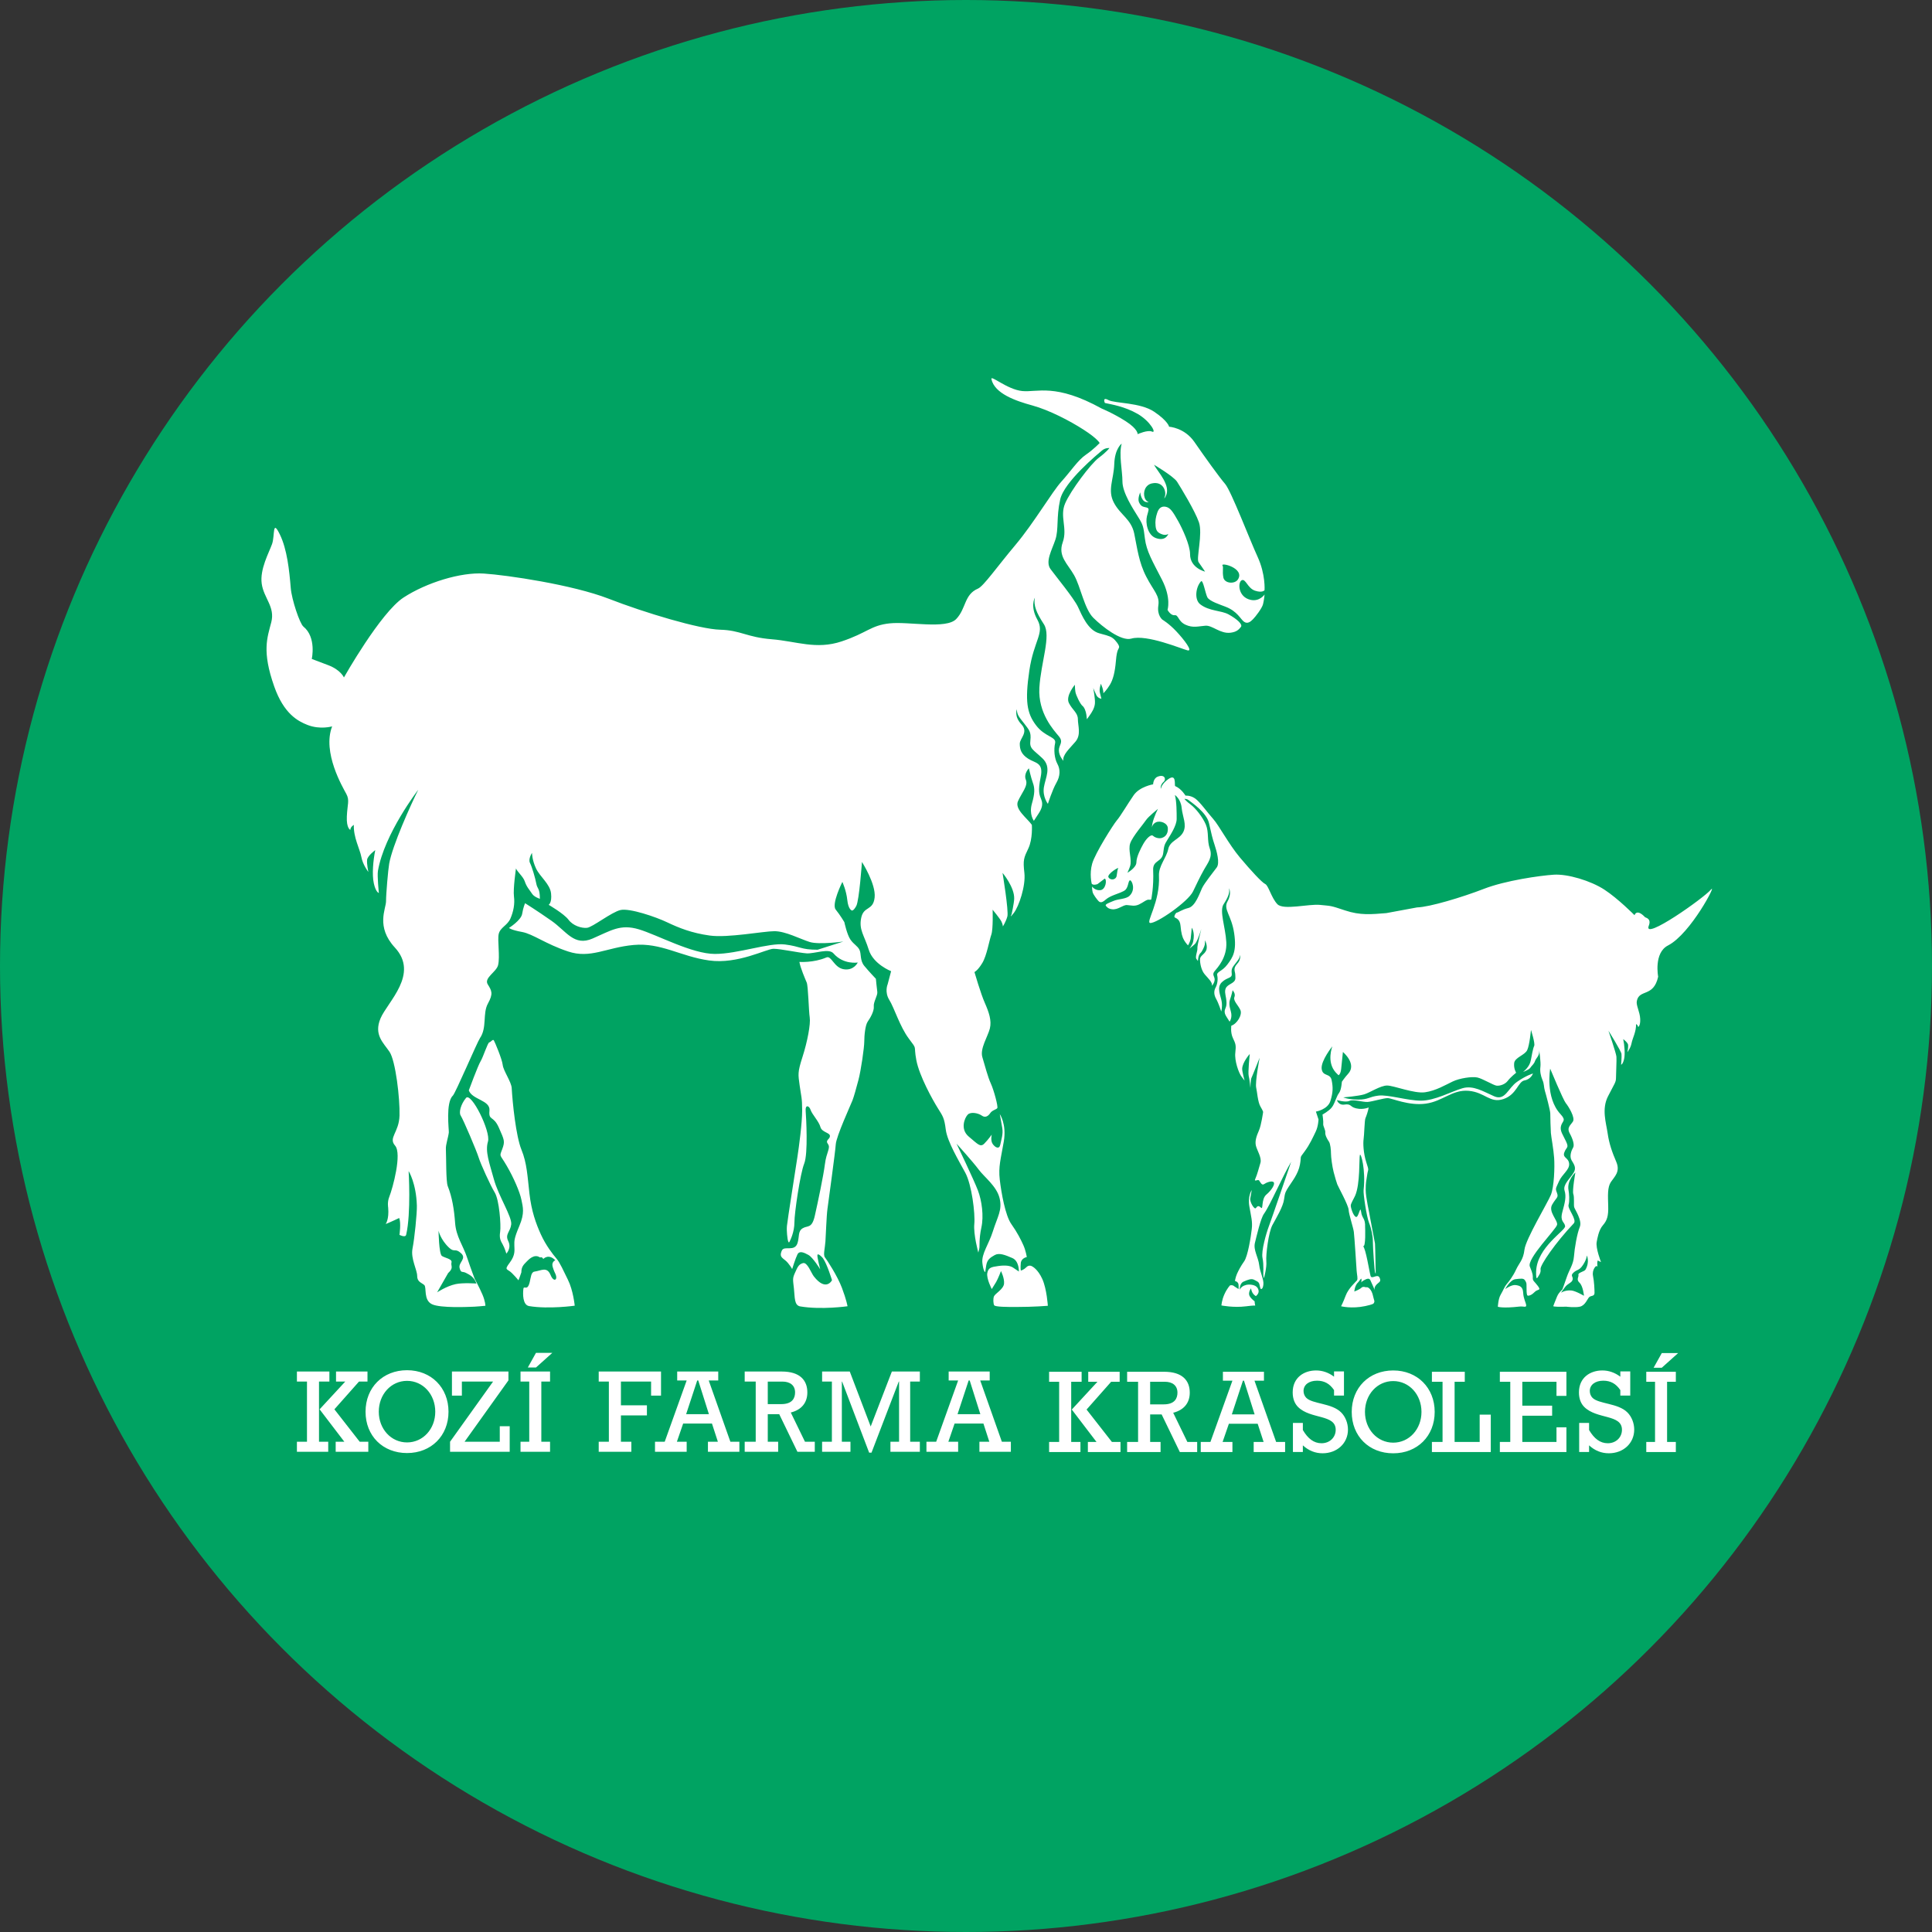 <svg xmlns="http://www.w3.org/2000/svg" width="138.332" height="138.332" viewBox="0 0 138.332 138.332"><rect x="0" y="0" width="138.332" height="138.332" fill="#333333" stroke="none"/><circle fill="#00A362" cx="69.166" cy="69.166" r="69.166"/><path fill="#00A362" d="M114.23 93.545c.215-.148.527-.463.527-.971l-.117-1.336.041-.303.447-.202-.01-.274.023-.264-.121-.022c.107-.122-.252-.532-.252-.532l-.033-.684c.076-.771.438-.917.523-1.053.373-.425.482-.652.482-1.387l-.002-.191-.006-.18-.01-.478c0-.313.023-.579.111-.71l.119-.168c.189-.248.467-.618.467-1.139 0-.204-.055-.644-.162-.896-.285-.672-.469-1.016-.566-1.696-.043-.296-.078-.595-.078-.901 0-.434.072-.876.299-1.321.521-1.02.705-1.862.705-2.279l-.004-.042c.098-.129.188-.293.248-.559l.029-.303.096.047c.033-.045.326-.43.414-.898l.098-.311.148-.485c.174-.12.387-.389.387-.962l-.004-.109s.055-.207-.051-.319c-.637-.683.188-1.179.199-1.181.912-.164.992-1.177.879-1.708-.1-.458.23-1.177.438-1.227 1.5-.339 3.514-4.07 3.514-4.917 0-1.881-4.137 3.578-4.844 1.636-.102-.279-.555-.395-.895-.413-.33-.497-.924-1.298-1.666-1.781-1.014-.659-2.83-1.325-3.998-1.249-1.029.067-3.932.686-5.568 1.323-1.523.593-3.482 1.523-4.256 1.544l-1.508-.05-1.053.203-.139.011c-.959.078-1.654.135-2.584-.175l-.789-.292c-.389-.153-.6-.229-1.178-.292l-.262-.026c-.508-.049-2.039.146-2.316-.109-.455-.479-.676-.991-1.01-1.144-.082-.067-.555-.173-.879-.571l-.814-.945-1.031-1.852-.918-1.159c-.42-.462-1.162-1.167-1.557-1.438l-.404-.245c-.084-.165-.236-.394-.451-.597-.023-.229-.094-.545-.428-.702-.232-.109-.529.017-.76.113-.18-.143-.318-.528-.834-.291-.332.152-.518.47-.561.687-.393.108-1.113.297-1.523.891l-.645.799-.607.899c-.326.383-1.471 2.549-1.703 3.371-.234.817-.238 1.52-.238 1.549v.183l.025.035.057.525c.094.365.512.841.584.915.168.172.328.243.475.281l.002.004c.104.13.318.397.824.46.422.051.76-.113.98-.222l.164-.075.123.018c.244.033.582.073.98-.115 0 0 .268-.267.35-.311-.084.25-.137.183-.141.488-.016.991-.041 1.255 1.199.64l.418-.179c0 .207.307.262.32.424.049.577.154.971.34 1.277l.254.333c-.049.201.207.629.455.584l.193.449.105.149.105-.03c.059.355.166.74.422 1.036l.162.185.195.234c-.031.113-.072.306.004.342l.174.151c0 .248.072.506.215.754 0 0 .803 1.599.883 1.503l.086.137v.021c0 .261.029.724.209 1.106.107.227.145.303.145.439l-.025.294-.014.229c0 .71.32 1.566.58 1.903l.215.279.09-.051.143.315.125-.038.027.173.711 1.408.09.162c-.057.357-.146.828-.229 1.013-.145.331-.293.706-.293 1.104 0 .12.014.242.043.368l.17.461c.057.131.158.369.158.463l-.002.008-.064.221-.268.818c-.127.281-.213.523-.213.744-.051.072-.297.467-.297 1.125 0 .145.012.301.039.468l.08.438c.062.331.102.539.102.769l-.016.253c-.121 1.045-.348 1.892-.436 2.022l-.57.993-.145.502c-.061.059-.445.454-.67.958-.217.483-.336.876-.348.952l-.043.26h-11.147s.043-.235.025-.429c-.014-.139-.197-1.086-.547-1.864-.363-.806-1.023-1.475-1.053-1.5l-.051-.053-.26-.889c-.18-.397-.447-.938-.916-1.6-.242-.344-.539-1.342-.719-2.903-.02-.17-.029-.325-.029-.474 0-.421.074-.801.18-1.372l.131-.712c.043-.26.062-.5.062-.721 0-1.012-.393-1.607-.445-1.686l-.012-.038c.027-.075-.25-.88-.25-.973 0-.261-.105-.601-.328-1.083l-.459-1.396-.123-.426-.01-.094c0-.234.164-.627.293-.926l.264-.714c.043-.179.061-.353.061-.526 0-.6-.225-1.173-.453-1.682-.188-.426-.361-1.422-.434-1.914l.221-.414c.312-.519 1.107-1.031 1.275-1.498.039-.108.234-.568.234-.707.084.024.352-.856.352-.856l.359-.465c.395-.513 1.162-1.013 1.205-2.516.002-.113-.322-.669-.334-.775-.029-.248-.047-.421-.047-.562 0-.288.074-.444.277-.868.252-.531.793-.67.938-1.095.184-.543-.188-1.443-.145-1.513l.301.383.334-1.043c.086-.262.35-1.027.561-1.396.199-.351.303-.71.303-1.06 0-.238.111-.411.018-.635.223-.106.25-.267.25-.267l.002.019c.016-.118.295-.424.461-.606l.266-.299c.406-.474.607-1.141.68-1.707l.178.055.178-.252c.197-.275.32-.431.4-.795.201.027.236.536.236.536s.535-.604.342-1.325l.516-.673c.279-.467.436-1.073.51-1.972.047-.559.578-.738.791-.912.131-.097.496-.284.496-.284.318 0 1.17.351 1.508.436l1.357.323c.459.113.93.259 1.09.035.168-.233-.25-.898-.25-1.048 0-.144-.057-.306-.125-.468.258.022.498.002.717-.024l.291-.032c.066-.004.268.096.406.162.35.171.828.409 1.412.337.643-.08.922-.367 1.133-.629l.031-.097c.23-.017.498-.115.793-.409.148-.15.627-.815.746-1.295l.031-.795-.031-.898c0-.048.244-.673-.133-1.993-.373-1.309-2.26-4.891-2.768-5.485l-1.043-1.542-.928-1.42c-.619-.897-1.266-1.285-1.729-1.385-.182-.307-.602-.739-1.109-1.084-.746-.506-1.871-.449-2.725-.573l-.811-.153c-.43-.232-.74-.1-.889 0-.129.088-.152.113-.209.232-1.68-1.059-3.773-1.027-4.648-1.075l-.623-.041c-.477-.049-1.033-.307-1.439-.494-.494-.227-.852-.393-1.189-.125 0 0-.156.272.082.975.301.875 1.475 1.708 2.889 2.091.793.217 2.152 1.151 2.678 1.518l.691.409c.311.201-.102.644.225.87-.646.444-.955.848-1.637 1.606l-1.521 1.921-1.715 2.819-1.504 1.215c-.605.745-1.289 1.59-1.502 1.721-.492.229-.809.48-1.525 1.232-.498.524-3.053.779-4.145.888l-.438.044c-.955.102-1.277.23-1.863.463l-1.342.496c-1.633.544-2.826.448-4.475.314l-.238-.02c-.83-.067-1.342-.214-1.836-.358-.527-.15-1.07-.307-1.887-.327-1.367-.031-5.205-1.175-7.793-2.181-2.662-1.035-7.363-2.608-9.02-2.716-1.871-.124-5.223 1.103-6.867 2.174-1.369.892-1.861 3.093-2.305 3.803-.271.452-.812 1.568-.812 1.568-.635-.873-1.758-.499-2.082-.453.332-.783-.053-2.317-.35-2.571-.592-.499-.854-.576-.906-1.466l-.039-.594c-.092-1.103-.52-4.062-.879-4.824-.1-.211-.307-.653-.781-.589-.461.061-.537.503-.578.741l-.113.476-.061.166c-.484 1.352-.963 2.867-.828 3.834.066.485 1.027 1.925.762 2.513l-.104 1.263c-.369 1.439-.217 2.597.439 4.411.381 1.051.785 2.231 2.533 2.376.422.036 1.023.515 1.328.376-.334 1.475.58 3.377.928 3.923l.232.383c.045.081.062.14.062.243l-.029.35-.26.613-.068.424c0 .983.578 1.299.783 1.387.074.335.256.476.35.749l.18.581c.129.696.564 1.267.615 1.328 0 0 .055.147.129.11.01.246-.113.579-.066.782.104.475.367.506.537.671-.008.055.1.119.1.119 0 .701-.939 1.82-.152 3.354.414.809.789 1.941.789 2.715 0 .535-.553.983-1.043 2.141-.156.365-.217.692-.217.985 0 .748.404 1.283.697 1.673 0 0 .438.744.617 1.314.096.311.609 2.6.604 2.884l.113.319-.004.305c0 1.129-.748 1.59-.17 2.248.18.207.244.752-.283 2.19l-.332 1.181.012.118c0 .139-.037.271-.055.319l-.045.122.008.138.262.207c0 .393-.209.762-.096.902.02.114.029.275.029.477l.938-.072s-.162 1.346.234 1.169l.506.238c-.139.707.256 1.398.256 1.954 0 .642.326.822.594 1.01 0 0-.043.479.08.807.121.327.004.406.07.467h-10.982v.616h103.803v-.616h-8.645l.028-.084zm-78.289.092l-.404-.274-.514-1.069c-.205-.479-.4-.854-.516-1.016l-.51-1.42-.377-.914s-.121-.283-.203-.52c-.084-.234-.488-2.299-.537-2.836l-.023-.045s-.326-1.225-.404-1.555c-.062-.269.205-2.969.289-3.551.275.721.861 2.449 1.295 3.07 0 0 .553 1.75.922 2.608.369.856-.066 2.483 0 2.651s.676 1.477.625 1.93c-.049.453.521.803.521.803s.178.334.516.486l-.006.019-.006.101c-.1.897.199 1.527.203 1.531h-.871zm20.959-18.13c-.178.553-.35 1.321-.35 1.556 0 .11.02.22.053.356l.072.374.086.541.09 1.172c0 .596-.209 1.645-.361 2.412l.029.836-.471 3.417-.285 1.554-.008.2c0 .297.041.661.076.924-.137.108-.275.228-.375.434-.096.208-.135.388-.135.542 0 .443.314.688.467.811l.172.155.203.351.029.158c-.059.176.01.178.01.338 0 .145-.129.508-.105.701v.271l.121.777c.006.107.027.186.059.25h-14.449l-.127-.633-.162-.646c-.01-.031-.303-.733-.621-1.283l-.273-.637-.365-.715c-.303-.348-.73-.944-1.018-1.578-.332-.73-.635-1.547-.771-2.744l-.068-.627c-.1-.968-.188-1.805-.545-2.679-.26-.64-.375-2.134-.375-3.298 0-.314-.297-.607-.281-.852l-1.074-4.802-.018-.996.074-2.373c.012-.285.447-1.99.619-2.55l.008-.033.441.113c.303.053.676.243 1.148.482.535.272 1.203.608 2.068.893 1.182.395 2.129.157 3.133-.096.551-.137 1.121-.281 1.797-.342 1.057-.095 1.928.185 2.939.513.719.231 1.463.473 2.336.593 1.604.229 3.158.037 4.09-.076l.578-.061.848-.034.424-.013c.115.339.275.727.475 1.155l.115.255v.006c0 .095.094 1.259.094 1.259l.086 1.106.021.414c-.001.499-.272 1.363-.524 2.149zm13.603 17.188v.5l-.07.432.002.01h-9.008c-.033-.485-.18-.807-.482-1.604-.316-.85-1.1-1.922-1.352-2.266l.035-.343.057-.498.041-.745.1-1.549.6-4.66c.035-.326.572-1.799.836-2.314l.322-.661.449-1.524c.189-.729.434-2.415.434-2.895 0-.462.082-.986.15-1.107.152-.216.488-.765.516-1.283l.271.494c.336.639.754 1.437 1.199 2.031l.076.1.26.359v.007c0 .087.094.83.094.83.197 1.04.971 2.688 1.379 3.286l.24.355.082.136c.273.431.322.507.404 1.167.105.842.729 1.963 1.229 2.864l.236.425c.346.639.586 2.201.586 3.08l-.008.261-.012.271c0 .815.281 1.857.316 1.987l.053.122c-.029.152-.01.181-.01.334l.01.203c.066.591.33.887.596 1.032.074.442.281.88.365 1.038l.031.066-.027.059zm41.989-4.412s-.387.962-.502 1.377c0 0 .221.219.033.748-.102.285-.445 1.447-.666 1.706-.088.103-.482.847-.598 1.11-.059.13-.092.287-.111.412h-.641c.027-.137.143-.652.201-.769.068-.139.289-.45.311-.774.025-.322-.062-.818.189-1.387.448-1.006 1.784-2.423 1.784-2.423zm-14.274-6.625l.107-1.41.049-.098.207-.547.107.004.516.02.316.033c.529.066 1.518.184 2.504.048l1.438-.367c.58-.187 1.08-.347 1.662-.294l1.039.197c.607.153 1.23.311 2.004.053l1.266-.547.623-.27.059-.014c.115.414.291 1.124.305 1.279l.045 1.421.08.59.154 1.2c.045.656-.062 1.84-.236 2.274-.229.553-.76 1.233-.82 1.832 0 0-.865 1.425-.996 2.33-.1.685-.432.843-.627 1.272-.201.442-.488.789-.57.887l-.264.507-.385.783-.334.794h-7.619l.043-.896c0-.071.094-.355.094-.355l.064-.055c.244-.194.369-.42.369-.67 0-.133-.033-.273-.104-.422-.053-.117-.135-.17-.207-.242.018-.27-.07-2.006-.07-2.006l-.172-.939-.176-.91-.104-.559c-.09-.447-.211-1.062-.211-1.393l.051-.666.051-.326.039-.195.039-.274c0-.175-.055-.347-.166-.687-.137-.434-.182-.887-.182-1.169l.012-.213zm-7.738 11.606l-.016.076v-.299l-.004-.008c.059-.119.133-.029.186-.251.193-.142.357-.378.396-.738l.008-.148-.043-.212h.059c.039-.129.199-.74.199-1.248l-.008-.185-.004-.155c0-.518.193-1.775.369-2.102l.143-.256c.309-.555.691-1.248.76-1.792.043-.339.053-.36.207-.602l.051-.081.135-.204c.242-.352.609-.889.736-1.562l.061-.47.111-.153c.031-.043.461-.766.668-1.114l.186.317c.006.025.043.277.043.521 0 .307.094 1.021.211 1.475l.277.936.207.424c.146.287.533 1.045.572 1.25l.375 1.602.059.912.137 1.841s-.092.401-.086.454c-.184.269-.604.916-.777 1.405-.102.288-.207.569-.244.739h-5.033c.043-.07.07-.15.07-.252l-.011-.12z"/><path d="M21.98 98.922h-.721v-.72h2.326v.72h-.744v4.307h.66v.719h-2.242v-.719h.721v-4.307zm2.74 0h-.66v-.72h2.252v.72h-.609l-1.76 1.986 1.811 2.32h.617v.719h-2.336v-.719h.619l-1.77-2.32 1.836-1.986zm4.424-.814c1.727 0 2.969 1.243 2.969 2.972 0 1.725-1.242 2.959-2.969 2.959-1.734 0-2.971-1.226-2.971-2.959 0-1.737 1.244-2.972 2.971-2.972zm0 5.17c1.143 0 2.021-.965 2.021-2.198 0-1.246-.879-2.21-2.021-2.21s-2.023.964-2.023 2.21c0 1.233.88 2.198 2.023 2.198zm3.08-.049l3.08-4.307h-2.234v1.004h-.711v-1.724h4.045v.633l-3.141 4.394h2.521v-1.11h.711v1.829h-4.271v-.719zm5.67-4.307h-.625v-.72h2.115v.72h-.625v4.307h.625v.719h-2.115v-.719h.625v-4.307zm.482-2.057h1.17l-1.17 1.049h-.584l.584-1.049zm5.219 2.057h-.727v-.72h4.461v1.724h-.711v-1.004h-2.16v1.698h1.861v.723h-1.861v1.886h.746v.719h-2.336v-.719h.727v-4.307zm5.319 3.003l-.449 1.304h.701v.719h-2.268v-.719h.695l1.572-4.385h-.678v-.642h2.939v.642h-.68l1.549 4.385h.645v.719h-2.252v-.719h.712l-.424-1.304h-2.062zm1.082-3.081h-.076l-.793 2.411h1.631l-.762-2.411zm4.113.078h-.789v-.72h2.658c1.295 0 1.828.624 1.828 1.496 0 .735-.416 1.247-1.186 1.438l1.016 2.092h.703v.719h-1.244l-1.303-2.692h-.82v1.974h.744v.719h-2.396v-.719h.789v-4.307zm1.834 1.613c.812 0 .984-.457.984-.837 0-.507-.357-.776-.906-.776h-1.049v1.613h.971zm3.621-1.613h-.701v-.72h1.98l1.498 3.935 1.516-3.935h2.004v.72h-.693v4.307h.693v.719h-2.107v-.719h.619v-4.314h-.02l-1.953 5.094h-.17l-1.934-5.086h-.02v4.307h.617v.719h-2.031v-.719h.701v-4.308zm8.785 3.003l-.447 1.304h.701v.719h-2.27v-.719h.697l1.572-4.385h-.678v-.642h2.938v.642h-.678l1.549 4.385h.645v.719h-2.252v-.719h.709l-.422-1.304h-2.064zm1.082-3.081h-.076l-.795 2.411h1.633l-.762-2.411zm6.404.09h-.719v-.715h2.328v.715h-.746v4.309h.662v.723h-2.244v-.723h.719v-4.309zm2.743 0h-.66v-.715h2.25v.715h-.609l-1.76 1.99 1.812 2.318h.617v.723h-2.336v-.723h.617l-1.768-2.318 1.837-1.99zm2.91 0h-.785v-.715h2.654c1.297 0 1.83.625 1.83 1.496 0 .736-.416 1.242-1.186 1.439l1.014 2.088h.703v.723h-1.242l-1.303-2.693h-.822v1.971h.746v.723h-2.395v-.723h.785v-4.309zm1.836 1.619c.812 0 .982-.459.982-.838 0-.508-.354-.781-.906-.781h-1.049v1.619h.973zm4.664 1.388l-.449 1.301h.703v.723h-2.268v-.723h.693l1.574-4.384h-.68v-.64h2.939v.64h-.678l1.549 4.384h.643v.723h-2.25v-.723h.711l-.424-1.301h-2.063zm1.082-3.083h-.076l-.795 2.413h1.633l-.762-2.413zm3.504 3.023h.711v.51c.363.616.789.946 1.336.946.584 0 1.016-.415 1.016-.965 0-1.124-1.803-.735-2.699-1.634-.219-.219-.381-.558-.381-1.04 0-1.067.812-1.573 1.674-1.573.459 0 .9.152 1.287.447v-.379h.711v1.732h-.711v-.395c-.312-.458-.693-.672-1.217-.672-.586 0-.967.298-.967.737 0 .195.078.373.197.491.447.447 1.828.374 2.494 1.042.307.304.49.769.49 1.232 0 .976-.777 1.695-1.818 1.695-.523 0-.998-.187-1.412-.568v.477h-.711v-2.083zm7.181-3.756c1.727 0 2.969 1.243 2.969 2.968 0 1.728-1.242 2.964-2.969 2.964-1.734 0-2.971-1.227-2.971-2.964.001-1.734 1.245-2.968 2.971-2.968zm0 5.17c1.143 0 2.023-.965 2.023-2.202 0-1.243-.881-2.208-2.023-2.208s-2.023.965-2.023 2.208c0 1.237.881 2.202 2.023 2.202zm3.532-4.361h-.762v-.715h2.354v.715h-.729v4.309h1.795v-1.953h.795v2.676h-4.215v-.723h.762v-4.309zm4.849 0h-.746v-.715h4.766v1.726h-.711v-1.011h-2.447v1.712h2.135v.721h-2.135v1.876h2.447v-1.049h.711v1.771h-4.766v-.723h.746v-4.308zm4.934 2.947h.709v.51c.365.616.789.946 1.338.946.584 0 1.016-.415 1.016-.965 0-1.124-1.801-.735-2.699-1.634-.221-.219-.381-.558-.381-1.04 0-1.067.812-1.573 1.676-1.573.457 0 .896.152 1.287.447v-.379h.711v1.732h-.711v-.395c-.314-.458-.695-.672-1.219-.672-.584 0-.967.298-.967.737 0 .195.078.373.195.491.449.447 1.83.374 2.496 1.042.307.304.49.769.49 1.232 0 .976-.777 1.695-1.818 1.695-.523 0-1-.187-1.414-.568v.477h-.709v-2.083zm5.431-2.947h-.627v-.715h2.117v.715h-.627v4.309h.627v.723h-2.117v-.723h.627v-4.309zm.483-2.053h1.17l-1.17 1.049h-.584l.584-1.049zM112.507 92.398c.303.028.906.38.906.38s-.064-.698-.32-.935c-.258-.236-.033-.42-.078-.57-.041-.152.43-.23.506-.365.322-.568.096-1.02.096-1.02s.01.248-.27.676c-.277.428-.428.316-.684.555-.256.234 0 .276-.064.512s-.344.246-.559.549l-.277.381s.295-.202.744-.163zm-1.289 1.113s.145-.389.271-.687c.129-.301.371-.487.371-.487s.15-.384.322-.899c.17-.515.473-.897.514-1.477.041-.578.223-1.642.418-2.113.191-.469-.359-1.246-.402-1.417-.043-.17.023-.701-.062-.938-.086-.234.148-1.545.148-1.545s-.631.576-.488 1.289c.037.18.086.752 0 1.031-.088.273.627 1.059.371 1.328-1.301 1.369-2.422 3-2.377 3.277.041.278-.129.453-.217.603-.084.151-.111-.101-.1-.436.057-1.751 2.121-2.927 2.076-3.249-.041-.32-.389-.312-.195-1.023.193-.704.287-1.094.156-1.52-.127-.43.363-.829.637-1.264.238-.375.033-.617-.139-.916-.17-.299.008-.731.113-.9.107-.174-.004-.586-.24-1.016-.234-.427.059-.58.23-.855.17-.283-.322-1.082-.516-1.317-.191-.239-1.115-2.462-1.115-2.462s-.371 2.061.736 3.252c.436.473.148.473.043.834-.107.367.148.666.363 1.137s.021.363-.129.771c-.148.406.299.354.344.805.041.449-.492.738-.73 1.272-.232.534-.27.485-.139.829.125.341-.047.314-.344.83-.303.512.414 1.125.35 1.447-.064.318-2.188 2.439-1.949 2.996.234.555.211.642.211.834 0 .193.107.213.367.557.254.343-.023.213-.215.408-.193.191-.291.227-.291.227s-.225.116-.268.011c-.043-.107-.043-.385-.043-.622 0-.235 0-.258-.107-.43-.107-.171-.301-.127-.686-.086-.387.047-.736.711-.736.711s.451-.334.752-.289c.301.041.514.119.537.549.021.426.195.697.215.89.021.196-.191.065-.477.099-1.229.141-1.551.013-1.551.013s.027-.566.199-.858c.209-.36.289-.598.439-.77.15-.17.449-.557.664-1.025.215-.475.518-.686.604-1.436.086-.746 1.654-3.342 1.891-3.92.234-.578.279-1.989.234-2.635-.043-.641-.213-1.519-.234-1.799-.021-.276-.043-1.176-.043-1.39 0-.217-.301-1.349-.387-1.628-.084-.28-.041-.473-.172-.771-.125-.3-.191-.621-.148-.943.043-.319-.086-1.199-.086-1.199.043.408-.232.576-.295.771-.086.25-.215.302-.352.506-.086.126-.508.287-.508.287.422-.346.523-.655.566-.889.043-.238.143-.806.229-.975.086-.172-.229-1.146-.229-1.146s-.098 1.082-.27 1.445c-.17.365-.891.523-.934.932-.043.406.143.686.143.686s-.404.32-.598.578c-.191.255-.555.372-.791.352-.236-.025-1.002-.501-1.387-.587-.387-.083-1.277.05-1.771.288-.494.234-1.213.666-1.982.771-.773.108-2.24-.484-2.711-.484s-1.225.502-1.631.629c-.408.128-1.506.221-1.506.221s.346.157 1.072.157c.729 0 .758-.2 1.441-.284.686-.09 2.068.361 3.055.361s2.156-.65 2.947-.884c.793-.239 1.498.226 2.289.571.791.342.988-.58 1.631-1.031.641-.451 1.145-.602 1.145-.602s-.133.412-.605.496c-.471.088-.549 1.014-1.512 1.336-.965.32-1.305-.482-2.48-.59-1.18-.105-1.855.748-3.076.918-1.221.169-2.428-.396-2.729-.396s-1.094.25-1.438.274c-.342.018-1.021-.204-1.303-.075-.275.127-.893-.059-.893-.059s.109.387.537.323c.428-.067.434.112.65.206.555.235 1.088 0 1.088 0-.041.258-.172.627-.236.777-.062.148-.084 1.218-.129 1.496-.041.277-.021.985.193 1.651.215.665.129.427.064.897-.064.472-.107.516-.107 1.072s.258 1.607.322 2.037l.344 1.814c.02.238.051 2.166.051 2.166l-.043-.088c-.045-.085-.16-1.797-.16-2.205 0-.407-.105-.939-.277-1.369-.172-.429-.418-2.057-.387-2.334.166-1.454-.199-2.704-.266-2.512-.062.194.031 2.089-.342 2.919-.1.223-.311.557-.311.706 0 .15.168.723.367.809.197.088.309-.883.373-.373.064.518.312.43.287 1.119 0-.025.066 1.504-.154 1.342.201.148.461 1.859.545 2.137.088.281.494-.193.645.129.15.319-.084.319-.256.535-.172.212-.08.377-.08.377s-.242-.57-.328-.742c-.084-.17-.277-.088-.469.022-.193.107-.186.173-.186.173s.043-.191.021-.277c-.021-.088-.168.179-.227.23-.26.229-.283.671-.283.671s.379-.142.508-.271c.127-.129.316-.009.363-.033.062-.032.365.072.482.676.053.262.143.326.025.482-.055.07-.461.16-.596.189-.984.207-1.73.012-1.73.012s.141-.26.334-.773.717-.97.801-1.076c.086-.107 0-.387-.021-.686-.02-.301-.158-2.462-.201-2.789-.041-.318-.354-1.24-.373-1.582-.021-.343-.748-1.65-.812-1.82-.066-.172-.148-.47-.26-.879-.104-.408-.191-1.07-.191-1.326 0-.259-.041-.707-.148-.859-.107-.148-.279-.45-.26-.643.023-.191-.168-.469-.148-.62.023-.149-.049-.675-.049-.675s.449-.246.641-.484c.193-.232.264-.523.35-.693.086-.174.055-.174.205-.388.152-.212.189-.782.189-.782s.234-.343.443-.564c.662-.711-.369-1.568-.369-1.568l-.125 1.215c-.043.406-.193.449-.193.449l-.191-.192c-.693-.762-.244-1.88-.244-1.88s-.832 1.032-.768 1.611c.066.576.605.293.713.809.105.514.105.875-.086 1.494-.193.622-1.039.763-1.039.763l.186.563s-.016.488-.201.871c-.176.363-.424.93-.811 1.443-.385.514-.191.234-.318.922-.131.688-.58 1.22-.793 1.562-.215.344-.279.41-.344.92-.062.514-.555 1.329-.834 1.844-.279.513-.477 2.143-.436 2.59.045.451-.17 1.221-.17 1.221l-.041-.172c-.023-.086.047-.788-.061-1.283-.107-.494.277-1.801.449-2.254.172-.446 1.602-4.633 1.602-4.633-.627 1.059-1.521 3.139-1.945 3.721-.236.32-.52 1.566-.648 2.078-.129.516.236 1.022.303 1.583.062.552.342 1.021.301 1.41-.043.385-.188.313-.188.313s-.041-.055-.086-.29c-.041-.237-.199-.259-.391-.367-.193-.106-.451 0-.75.13-.301.128-.279.576-.279.576s.07-.14.197-.226c.131-.085.344-.167.645-.124.299.041.463.179.508.411.043.24-.195.403-.195.403s-.152-.086-.238-.234c-.084-.149-.107-.322-.107-.322s-.16.191-.139.431c.021.231.396.497.396.497 0 .127.043.304.043.304s-.117-.015-.662.055c-.895.113-1.758-.063-1.758-.063s.021-.373.213-.797c.193-.43.404-.639.404-.639s.186-.057.312.072l.295.191s.021-.107 0-.321c-.02-.214-.256-.257-.256-.257s.043-.279.148-.515c.107-.235.258-.535.516-.899.256-.365.477-1.736.539-2.293.066-.555-.043-.877-.17-1.627-.131-.748.17-1.176.17-1.176l-.107.601c-.043.254.301.835.406.683.107-.148.193-.191.365-.02.174.172 0-.621.385-.942.385-.323.643-.759.516-.887-.131-.13-.539.034-.688.143-.148.106-.258-.13-.344-.258-.084-.128-.404.144-.275-.133.127-.28.256-.772.365-1.138.105-.362-.238-.879-.324-1.219-.084-.343.045-.706.215-1.093.172-.387.301-1.329.301-1.329s0-.062-.191-.387c-.193-.318-.242-1.093-.303-1.335-.098-.395.244-2.161.244-2.161s-.523 1.321-.588 1.449c-.064.127-.074.712-.074.712s-.057-.624-.121-.857c-.064-.237.074-1.573.074-1.573s-.527.595-.541 1.059c-.006.194.172.848.172.848l-.215-.281c-.213-.277-.514-1.154-.449-1.711s.021-.645-.17-1.051c-.193-.406-.115-.889-.115-.889.408-.132.801-.776.65-1.119s-.535-.668-.43-.925c.107-.255-.127-.493-.127-.493s-.088.389-.172.62c-.086.238-.086.451.045.9.127.45-.09.728-.09.728l-.191-.299c-.127-.191-.215-.385-.127-.6.084-.213.156-.36.027-.986-.127-.618.176-.691.477-.885.299-.193.221-.351.221-.586 0-.236-.189-.432.129-.777.322-.34.195-.641.195-.641 0 .256-.127.363-.322.621-.191.257-.299.343-.256.706.043.365-.295.235-.703.62-.406.385-.082.971-.018 1.381.064.401-.029.718-.029.718s-.193-.599-.365-.9c-.17-.299-.17-.576-.041-.812.127-.235.184-.593.117-.872-.062-.277.344-.265.729-.781.385-.515.678-.935.484-2.239-.193-1.308-.797-1.697-.475-2.278.322-.577.107-.94.107-.94.064.323-.064.643-.385 1.138-.322.489.129 1.625.191 2.719.064 1.091-.621 1.82-.834 2.075-.215.26 0 .365 0 .601 0 .233-.193.451-.193.451.043-.26-.258-.515-.512-.814-.258-.299-.344-.792-.344-1.07s.283-.331.432-.631c.152-.301-.068-.742-.068-.742l-.02.299c-.023.153-.215.539-.301.601-.086.064-.15.234-.172.386l-.021.193-.109-.151c-.104-.151.094-.568.072-.761-.02-.191.279-1.372.279-1.372s-.225.739-.406 1.007c-.082.121-.457.397-.457.397s.229-.253.283-.525c.141-.665-.104-.975-.104-.975s-.053.668-.078.803c-.043.225-.188.462-.188.462s-.15-.15-.279-.365c-.127-.212-.213-.512-.256-1.028-.043-.51-.33-.547-.418-.611-.084-.066.082-.35.168-.35s.328-.203.822-.329c.494-.129.797-1.053.965-1.416.174-.365.818-1.161 1.053-1.482.236-.319 0-1.159-.15-1.61-.15-.447-.234-.797-.404-1.567-.172-.77-1.285-1.5-1.438-1.627-.146-.128-.32-.106-.32-.106s.111.159.457.415c.34.257.838.869 1.076 1.425.234.559.07 1.128.285 1.727.215.602-.135 1-.412 1.491s-.557 1.078-.791 1.569c-.354.737-2.623 2.311-3.07 2.257-.33-.04.723-1.493.631-3.385-.033-.695.533-1.274.662-1.896.129-.62.795-.684 1.074-1.22.275-.535-.043-1.081-.111-1.739-.062-.646-.484-.923-.484-.923.127.47.127 1.244.127 1.715 0 .47-.451 1.154-.664 1.498-.213.341-.234.407-.299.943-.08.669-.756.491-.721 1.223.055 1.213-.137 2.097-.137 2.097s0 .04-.17.02c-.172-.02-.385.191-.707.343-.322.149-.557.062-.857.042-.299-.022-.629.354-1.07.3-.268-.032-.359-.142-.445-.248-.086-.106.213-.209.578-.361.334-.135.873-.118 1.117-.355.467-.453.166-1.107.043-1.107-.145 0-.107.452-.336.68-.137.135-.574.274-.789.359-.518.201-.604.335-.752.444-.15.106-.271.115-.381.007-.105-.105-.385-.47-.426-.642-.043-.171-.043-.407-.043-.407s.213.307.598.262c.383-.043.484-.743.312-.828l-.521.396c-.322.108-.41-.024-.41-.024s-.184-.697.031-1.445c.215-.75 1.51-2.794 1.764-3.094.26-.297.773-1.176 1.203-1.797.426-.624 1.396-.785 1.396-.785s.008-.425.328-.549c.514-.199.617.199.43.361-.279.244-.209.519-.209.519s.031-.277.381-.579c.812-.706.568.34.652.376.451.192.736.681.736.681s.346-.035.688.203c.342.235.887 1.016 1.293 1.465.406.449 1.123 1.819 1.914 2.76.793.944 1.576 1.792 1.812 1.9.236.105.441.993.871 1.444.428.452 2.25-.033 3.064.053.812.085.688.028 1.781.394 1.092.365 1.885.279 2.955.193l2.205-.408c.879-.02 3.232-.727 4.775-1.326 1.541-.6 4.023-.952 5.008-1.016.984-.066 2.641.428 3.625 1.069.984.642 2.16 1.831 2.16 1.831s.137-.509.758.146c.037.04.471.082.26.615-.436 1.105 3.953-1.996 4.451-2.592.494-.588-1.441 3.161-3.07 3.997-1.037.529-.707 2.237-.707 2.237-.33 1.5-1.359.863-1.529 1.748-.061.311.223.766.244 1.279.021.515-.15.577-.15.577 0-.128-.148-.214-.148-.214.021.537-.258 1.029-.322 1.373-.062.34-.299.642-.299.642s.074-.351.053-.521c-.02-.172-.35-.414-.35-.414.086.428.146 1.041.061 1.428-.088.385-.213.406-.213.406s.049-.559.027-.771c-.023-.214-.934-1.666-.934-1.666s.551 1.604.572 1.859-.031 1.195-.031 1.517-.1.396-.57 1.317c-.471.92-.137 1.899-.029 2.649.107.749.32 1.349.621 2.054.299.705-.127 1.049-.387 1.436-.256.385-.213.985-.193 1.713.023.729-.084 1.048-.385 1.391-.299.344-.395.955-.439 1.188-.086.438.309 1.445.309 1.445l-.234-.117c-.086.214.023.556-.043.423-.064-.127-.381.247-.297.676.086.43.109.963.109 1.223 0 .256-.244.184-.371.293-.131.104-.281.604-.674.692-.355.081-.988 0-.988 0-.319.015-.968.019-.919-.048zm-31.158-31.326c.119-.173-.826.401-.693.633.139.233.531.188.584-.095s.052-.461.109-.538zm3.557-2.895c-.02-.354-.539-.559-.85-.411-.371.181-.266.526-.283.4-.043-.299.254-1.042.426-1.363 0 0-.699.564-.852.8-.148.236-.961 1.167-1.133 1.661-.172.492.143 1.158-.012 1.649-.057.178-.189.465-.189.465s.643-.363.643-.75c0-.385.312-.993.492-1.312.227-.402.553-.717.701-.583.18.168.514.218.682.128.021-.013.408-.115.375-.684zm-50.252 19.325c.369-.449 1.789 2.404 1.574 3.12-.215.719.1 1.52.424 2.704.322 1.182 1.312 2.699 1.24 3.234-.07.541-.461.694-.211 1.194.25.501-.137.893-.137.893s-.121-.416-.266-.665c-.143-.252-.25-.432-.178-.898.072-.463-.062-2.273-.385-2.808-.324-.536-1.006-2.036-1.152-2.505-.143-.467-1.086-2.689-1.295-3.023-.126-.205-.001-.775.386-1.246zm3.273-.709c.061 1.078.303 3.438.697 4.411.396.963.43 1.897.574 3.151.145 1.252.461 2.131.818 2.918.359.789.861 1.43 1.111 1.721.25.287.514.898.822 1.518.385.77.49 1.863.49 1.863s-1.848.262-3.264.029c-.475-.077-.451-.894-.414-1.213.033-.327.279.203.453-.494.088-.359.098-.726.344-.762.504-.073.895-.387 1.162.264.209.506.531.355.338-.096 0 0-.127-.248-.201-.52-.096-.355.193-.459.193-.459-.494-.508-.861-.094-.861-.094-.127-.207-.193-.08-.254-.119-.406-.27-.814.184-.93.299-.238.241-.387.385-.387.779l-.137.389-.072.179s-.152-.199-.475-.522c-.322-.322-.58-.168-.15-.738.43-.574.332-.914.332-1.234 0-.327-.037-.467.359-1.4.393-.932.254-1.34.146-1.877s-.549-1.574-1.055-2.434c-.498-.861-.535-.609-.318-1.184.213-.574.148-.65-.244-1.547-.396-.893-.742-.463-.67-1.215.07-.752-1.229-.768-1.479-1.445 0 0 .656-1.781.844-2.086s.506-1.331.623-1.354c.117-.023.258-.258.328-.141s.586 1.336.633 1.758.617 1.207.644 1.655zm-.974-8.805c-.117.495-1.029.913-.742 1.378s.408.661.012 1.377c-.393.718-.051 1.719-.566 2.469-.203.295-1.75 3.938-1.945 4.125-.527.5-.27 2.464-.287 2.635-.041.357-.229.873-.211 1.189.029.574 0 2.315.133 2.651.318.792.459 1.683.529 2.646.07.97.574 1.613.859 2.476.287.858.537 1.503.537 1.503s.34.629.557 1.133c.215.498.215.811.215.811s-.756.076-1.104.076c-.047 0-2.105.104-2.715-.184-.639-.299-.369-1.221-.562-1.381-.215-.181-.504-.225-.504-.65 0-.432-.475-1.24-.334-1.957.143-.717.328-2.539.312-3.072-.047-1.618-.59-2.478-.59-2.478s.184 3.017-.176 4.56c-.055.235-.479.008-.479.008s.123-.849-.02-1.207c0 0-.609.291-.969.434 0 0 .254-.322.18-1.181 0 0-.074-.382.074-.756.256-.64.922-3.103.422-3.677-.504-.573.281-.935.316-2.154.035-1.219-.281-3.916-.713-4.561-.432-.646-1.146-1.218-.646-2.4.504-1.185 2.785-3.17 1.025-5.071-1.377-1.489-.631-2.775-.631-3.314 0-.536.15-2.261.225-2.687.225-1.295 1.566-4.264 2.082-5.297 0 0-2.428 3.145-2.887 5.81-.061.354.066 1.583.066 1.583s-.217-.039-.359-.685c-.145-.644-.043-1.665.1-2.383 0 0-.549.401-.582.69-.035.287.088.871.088.871s-.395-.502-.5-1.073c-.109-.575-.574-1.402-.539-2.296 0 0-.25.144-.25.36 0 0-.289-.107-.25-.967.035-.862.215-1.148-.039-1.613-.248-.465-1.736-2.967-1.014-4.834 0 0-.852.257-1.77-.104-.668-.265-1.682-.778-2.377-2.753-.893-2.532-.498-3.488-.211-4.597.287-1.112-.539-1.722-.684-2.762-.145-1.039.525-2.23.74-2.839.215-.61.002-1.829.561-.681.518 1.069.672 2.553.779 3.841.068.817.641 2.537.906 2.752.947.768.598 2.316.598 2.316l1.156.438c.92.34 1.146.888 1.146.888s2.623-4.649 4.27-5.724c1.648-1.073 4.105-1.825 5.754-1.715 1.646.106 6.342.798 8.922 1.797 2.58 1.006 6.521 2.188 7.99 2.223 1.469.037 1.9.539 3.689.683 1.791.144 3.18.762 5.008.155 1.83-.609 2.086-1.151 3.447-1.293 1.361-.145 4.045.441 4.762-.312.719-.752.557-1.752 1.557-2.177.398-.17 1.365-1.56 2.689-3.135 1.324-1.577 2.602-3.774 3.283-4.526.68-.75 1.174-1.529 1.748-1.921.574-.395.99-.841.99-.841s-.141-.307-1.146-.953c-1.002-.647-2.482-1.41-3.666-1.735-1.184-.322-2.719-.851-2.936-1.89-.066-.324 1.133.75 2.207.856 1.076.107 2.377-.577 5.695 1.257 0 0 .82.333 1.715.905.895.574.852.925.852.925s.725-.325 1.025-.184c.35.16-.094-.728-1.025-1.267-.932-.536-1.885-.68-2.346-.782 0 0-.211-.461.254-.208.467.248 2.279.161 3.281.839 1.004.681 1.064 1.071 1.064 1.071s1.102.057 1.816 1.097c.717 1.038 1.766 2.5 2.197 3.001.43.502 1.773 4.024 2.32 5.208.586 1.271.5 2.397.5 2.397s-.148.214-.684.035c-.539-.181-.666-.891-.953-.745-.287.143-.273 1.21.654 1.405.633.135.986-.386.986-.386s-.039.409-.111.693c-.07.287-.537.896-.717 1.076-.178.18-.393.359-.645.18-.252-.18-.461-.74-1.324-1.075-.361-.142-1.16-.392-1.303-.679-.143-.288-.309-1.288-.451-1.137-.371.395-.502 1.305-.051 1.648.645.495 1.492.429 2.018.715.629.347 1.031.723.889.901-.145.179-.295.358-.744.414-.74.089-1.291-.538-1.793-.502-.5.037-.896.179-1.434-.072-.537-.25-.492-.717-.777-.681-.289.035-.506-.383-.506-.383s.281-.834-.398-2.158c-.682-1.327-1.111-2.046-1.221-2.94-.107-.897-.141-1.004-.5-1.574-.357-.575-1.109-1.721-1.109-2.511 0-.787-.27-1.931-.055-2.719 0 0-.494.352-.531 1.463-.037 1.111-.498 1.859-.033 2.755.467.896 1.248 1.184 1.463 2.225s.326 2.053.863 3.089c.537 1.042.973 1.343.863 2.06-.107.715.293 1.015.293 1.015s.467.272 1.002.844c.539.573 1.219 1.458.791 1.351-.432-.105-2.91-1.162-4.025-.839-.721.207-2.072-.851-2.719-1.493-.645-.646-.904-2.223-1.373-3.048-.465-.823-1.176-1.356-.814-2.359.355-1.005-.229-1.837.166-2.769.395-.93 1.842-2.85 2.414-3.279.574-.429.762-.697.762-.697s-.285-.037-.537.179c-.25.215-2.705 2.221-2.99 3.511-.287 1.29-.094 2.125-.344 2.874-.252.754-.738 1.566-.344 2.104.395.536 1.674 2.089 1.961 2.701.285.607.715 1.684 1.541 1.899.824.213.85.272.965.353.166.115.459.492.443.624-.023.177-.158.124-.229.983-.072.859-.217 1.363-.43 1.719-.215.359-.467.611-.467.611s0-.181-.07-.398l-.109-.284s-.143.394-.07.646l.105.431s-.25-.037-.357-.254c-.107-.214-.227-.519-.227-.519s.156.807.119 1.128c-.035.327-.215.609-.395.861l-.178.25-.037-.322c-.037-.25-.143-.538-.287-.645-.141-.107-.465-.753-.5-1.003-.037-.252-.037-.502-.037-.502s-.68.805-.428 1.306c.25.504.643.698.643 1.161 0 .467.25 1.117-.178 1.615-.432.508-.934.937-.861 1.365 0 0-.322-.358-.322-.753 0-.393.357-.569 0-1.002-.357-.431-1.502-1.648-1.396-3.479.109-1.824.859-3.724.322-4.547-.539-.825-.754-1.36-.645-1.9 0 0-.359.61.18 1.575.537.971-.252 1.461-.576 3.647-.322 2.188-.174 3.048.473 3.905.645.864 1.48.822 1.373 1.289-.105.465-.053 1.086.162 1.48s.215.861-.07 1.359c-.289.503-.609 1.507-.609 1.507s-.393-.502-.287-1.183c.107-.682.572-1.433-.105-2.078-.684-.646-.936-.679-.861-1.29.07-.61-.107-.752-.43-1.183-.324-.429-.539-.61-.539-1.039 0 0-.215.5.322 1.075.539.573-.113 1-.113 1.394 0 .393.098.752.602 1.071.5.325 1.111.258.898 1.298-.217 1.038-.096 1.289.047 1.647.143.357 0 .681-.213 1.004l-.324.498s-.357-.462-.145-1.215c.217-.752.217-1.111.072-1.507-.143-.392-.285-1.037-.285-1.037s-.395.395-.215.825c.178.428-.318.961-.568 1.536-.25.573.674 1.223.996 1.688 0 0 .072 1.003-.25 1.685-.324.679-.395.823-.285 1.753.107.931-.395 2.404-.754 2.867-.359.466-.162.104-.162.104s.174-.784.186-1.116c.031-.833-.834-1.855-.834-1.855s.451 2.723.346 3.119c-.109.392-.322.716-.322.716s0-.141-.107-.358c-.109-.214-.627-.84-.627-.84s.047 1.393-.094 1.789c-.143.394-.32 1.489-.643 2.025-.322.539-.564.651-.564.651s.457 1.571.746 2.216c.283.644.5 1.253.357 1.826-.145.575-.717 1.435-.539 2.044.182.607.395 1.433.611 1.9.215.465.531 1.646.461 1.754-.072.108-.359.143-.504.358-.143.216-.357.359-.607.179-.25-.179-.789-.29-1.004-.071-.213.216-.572 1.039.074 1.577.643.533.822.786 1.109.501.285-.288.535-.646.535-.646s-.107.43.072.678c.18.253.467.399.539.039.072-.359.215-.752.143-1.182-.07-.43-.18-1.004-.18-1.004s.502.715.287 1.969c-.215 1.256-.395 1.792-.287 2.727.109.931.395 2.565.826 3.176.43.607.68 1.109.859 1.505.18.394.25.859.25.859s-.393.071-.43.429c-.035.357 0 .538 0 .538s.178-.021.395-.237c.213-.217.428-.056.428-.056s.396.187.719.901c.322.719.395 1.915.395 1.915s-.994.085-2.283.085c-.611 0-1.5 0-1.562-.127s-.084-.465-.01-.639c.084-.195.684-.512.719-.902.037-.396-.219-.903-.219-.903s-.201.526-.344.779l-.316.511s-.393-.754-.32-1.148c.07-.393.291-.433.791-.504.502-.07.846-.026 1.059.117l.41.277s.033-.75-.469-.965-.932-.393-1.254-.215c-.322.18-.537.32-.609.715-.072.396-.072.506-.072.506s-.137-.016-.209-.661c-.07-.647.463-1.341.744-2.233.342-1.088.701-1.551.486-2.409-.217-.861-1.092-1.497-1.488-2.03-.395-.539-1.592-1.862-1.592-1.862s1.242 2.587 1.529 3.342c.285.75.43 1.836.25 2.66-.18.823-.113 1.363-.15 1.507l-.07.289s-.357-1.292-.287-2.043c.072-.753-.182-2.82-.646-3.676-.465-.861-1.287-2.227-1.396-3.084-.107-.859-.215-.967-.572-1.541-.359-.574-1.322-2.293-1.537-3.439s.107-.682-.539-1.541c-.643-.862-1.037-2.19-1.395-2.764-.357-.574-.121-1.116-.121-1.116l.25-.943s-1.279-.498-1.602-1.539c-.32-1.038-.719-1.421-.539-2.282.178-.86.852-.484.961-1.455.105-.965-.908-2.545-.908-2.545s-.193 2.755-.406 3.15c-.215.393-.324.323-.324.323s-.25-.073-.32-.754c-.072-.682-.352-1.291-.352-1.291s-.799 1.592-.475 1.984c.32.394.617.897.617.897s.188.896.439 1.255c.252.357.5.439.643.727.143.286.02.751.342 1.146.322.393.834.928.834.928s.064.694.102.945c.031.253-.289.719-.252 1.037.035.324-.254.828-.432 1.079-.18.253-.25 1.004-.25 1.435 0 .427-.236 2.064-.416 2.744-.18.682-.322 1.185-.43 1.47-.109.284-1.16 2.572-1.195 3.146-.037.57-.523 4.08-.594 4.617-.074.539-.109 1.828-.146 2.332-.033.5-.176.965-.033 1.144.143.181.896 1.329 1.217 2.187.324.857.398 1.31.398 1.31s-1.859.267-3.381.013c-.445-.074-.385-.641-.457-1.285s-.107-.718.072-1.113c.18-.391.252-.617.576-.703.314-.086.588.705.775.946.881 1.126 1.303.278 1.303.278s-.344-1.146-.643-1.566c-.074-.104-.363-.387-.4-.244-.033.146.201 1.033.201 1.033s-.523-.854-.846-1.033c-.322-.177-.645-.321-.787-.035-.143.287-.379 1.053-.379 1.053s-.016-.085-.303-.444c-.287-.356-.68-.356-.43-.895.176-.368.916.128 1.121-.536.143-.468.012-.84.371-1.055.359-.214.658.049.871-.918.217-.966.609-2.819.719-3.681.105-.859.428-1.146.213-1.435-.213-.286.145-.32.145-.569 0-.252-.574-.252-.682-.646-.107-.398-.592-.896-.701-1.219-.107-.326-.393-.395-.355.068.035.468.184 3.055-.105 3.772-.287.717-.701 3.529-.701 4.214 0 .677-.283 1.251-.357 1.395-.072.144-.131-.217-.131-.217s-.084-.535-.047-.932c.035-.396.643-4.216.75-4.935.109-.716.34-2.401.34-3.333 0-.928-.072-1.001-.18-1.791-.107-.788-.158-.916.201-2.029.357-1.111.592-2.365.521-2.83-.074-.467-.107-2.256-.217-2.506-.105-.254-.451-1.045-.523-1.477 0 0 1.01.077 1.936-.32.365-.155.537.74 1.252.847.717.109.992-.485.992-.485s-1.021.177-1.74-.652c-.336-.39-1.344.029-1.916-.002-.574-.041-1.873-.328-2.377-.328-.5 0-2.566 1.126-4.609.837-2.043-.284-3.439-1.29-5.41-1.109-1.971.18-3.082 1.003-4.693.464-1.613-.536-2.508-1.252-3.297-1.396-.789-.142-.932-.288-.932-.288s.875-.549.945-1.015c.074-.465.209-.755.209-.755s.814.506 1.889 1.257c1.076.754 1.615 1.848 2.939 1.273 1.326-.574 1.986-1.056 3.312-.662 1.324.394 3.801 1.763 5.451 1.763 1.646 0 3.871-.82 5.018-.677 1.146.146 1.119.376 2.336.376l1.838-.586s-1.73.243-2.41.03c-.684-.216-1.729-.772-2.52-.772-.787 0-3.344.495-4.635.312-1.287-.177-2.207-.549-3.033-.941-.824-.396-2.701-1.032-3.348-.887-.643.143-2.014 1.239-2.406 1.276-.395.039-1.004-.151-1.326-.583-.322-.429-1.418-1.065-1.418-1.065s.244-.133.172-.814c-.072-.68-.791-1.184-1.078-1.792-.287-.61-.287-1.113-.287-1.113s-.285.432-.145.719c.145.287.381 1.087.453 1.483.07.393.256.299.256 1.087 0 0-.4-.128-.545-.343-.229-.345-.4-.498-.541-.916-.109-.327-.543-.687-.625-.917 0 0-.215 1.468-.145 2.005.072.537-.035 1.076-.25 1.579-.215.502-.732.635-.842 1.111-.1.439.103 1.614-.043 2.227zm-1.551 22.801c-.16-.496-.555-.656-.744-.759-.27-.146-.354.048-.461-.349-.107-.395.531-.671.102-1.063-.43-.396-.463-.022-.861-.399-.619-.586-.75-1.216-.75-1.216s.027 1.668.242 1.812c.215.145.756.212.686.464-.07.254.189.368-.242.763l-.787 1.377s.668-.445 1.324-.588c.528-.114 1.491-.042 1.491-.042zm53.478-50.563c.078.445.818.502 1.045.15.521-.809-1.283-1.262-1.102-.99.079.122-.025.399.057.84zm-6.037-5.376c.162.359.34.31.557.379.215.073.115.197.01.622-.115.466.037 1.352.65 1.566.709.249.879-.3.879-.3s-.172.132-.459.022c-.287-.108-.416-.232-.451-.59-.037-.359.01-.622.117-.945.107-.321.299-.5.623-.429.322.073.496.349.877 1.022.301.536.852 1.719.852 2.365-.002 1.001 1.074 1.253 1.074 1.253s-.287-.43-.465-.678c-.18-.253.312-2.034.025-2.857-.285-.823-1.309-2.5-1.561-2.895-.252-.396-1.656-1.222-1.656-1.222.289.536 1.238 1.48.842 2.252-.098.189-.127.177-.078.062.158-.369-.092-1.155-.908-.979-.484.101-.666.631-.516 1.044.109.292.332.283.27.294-.529.098-.596-.696-.596-.696s-.205.447-.086.71z" fill="#fff"/></svg>